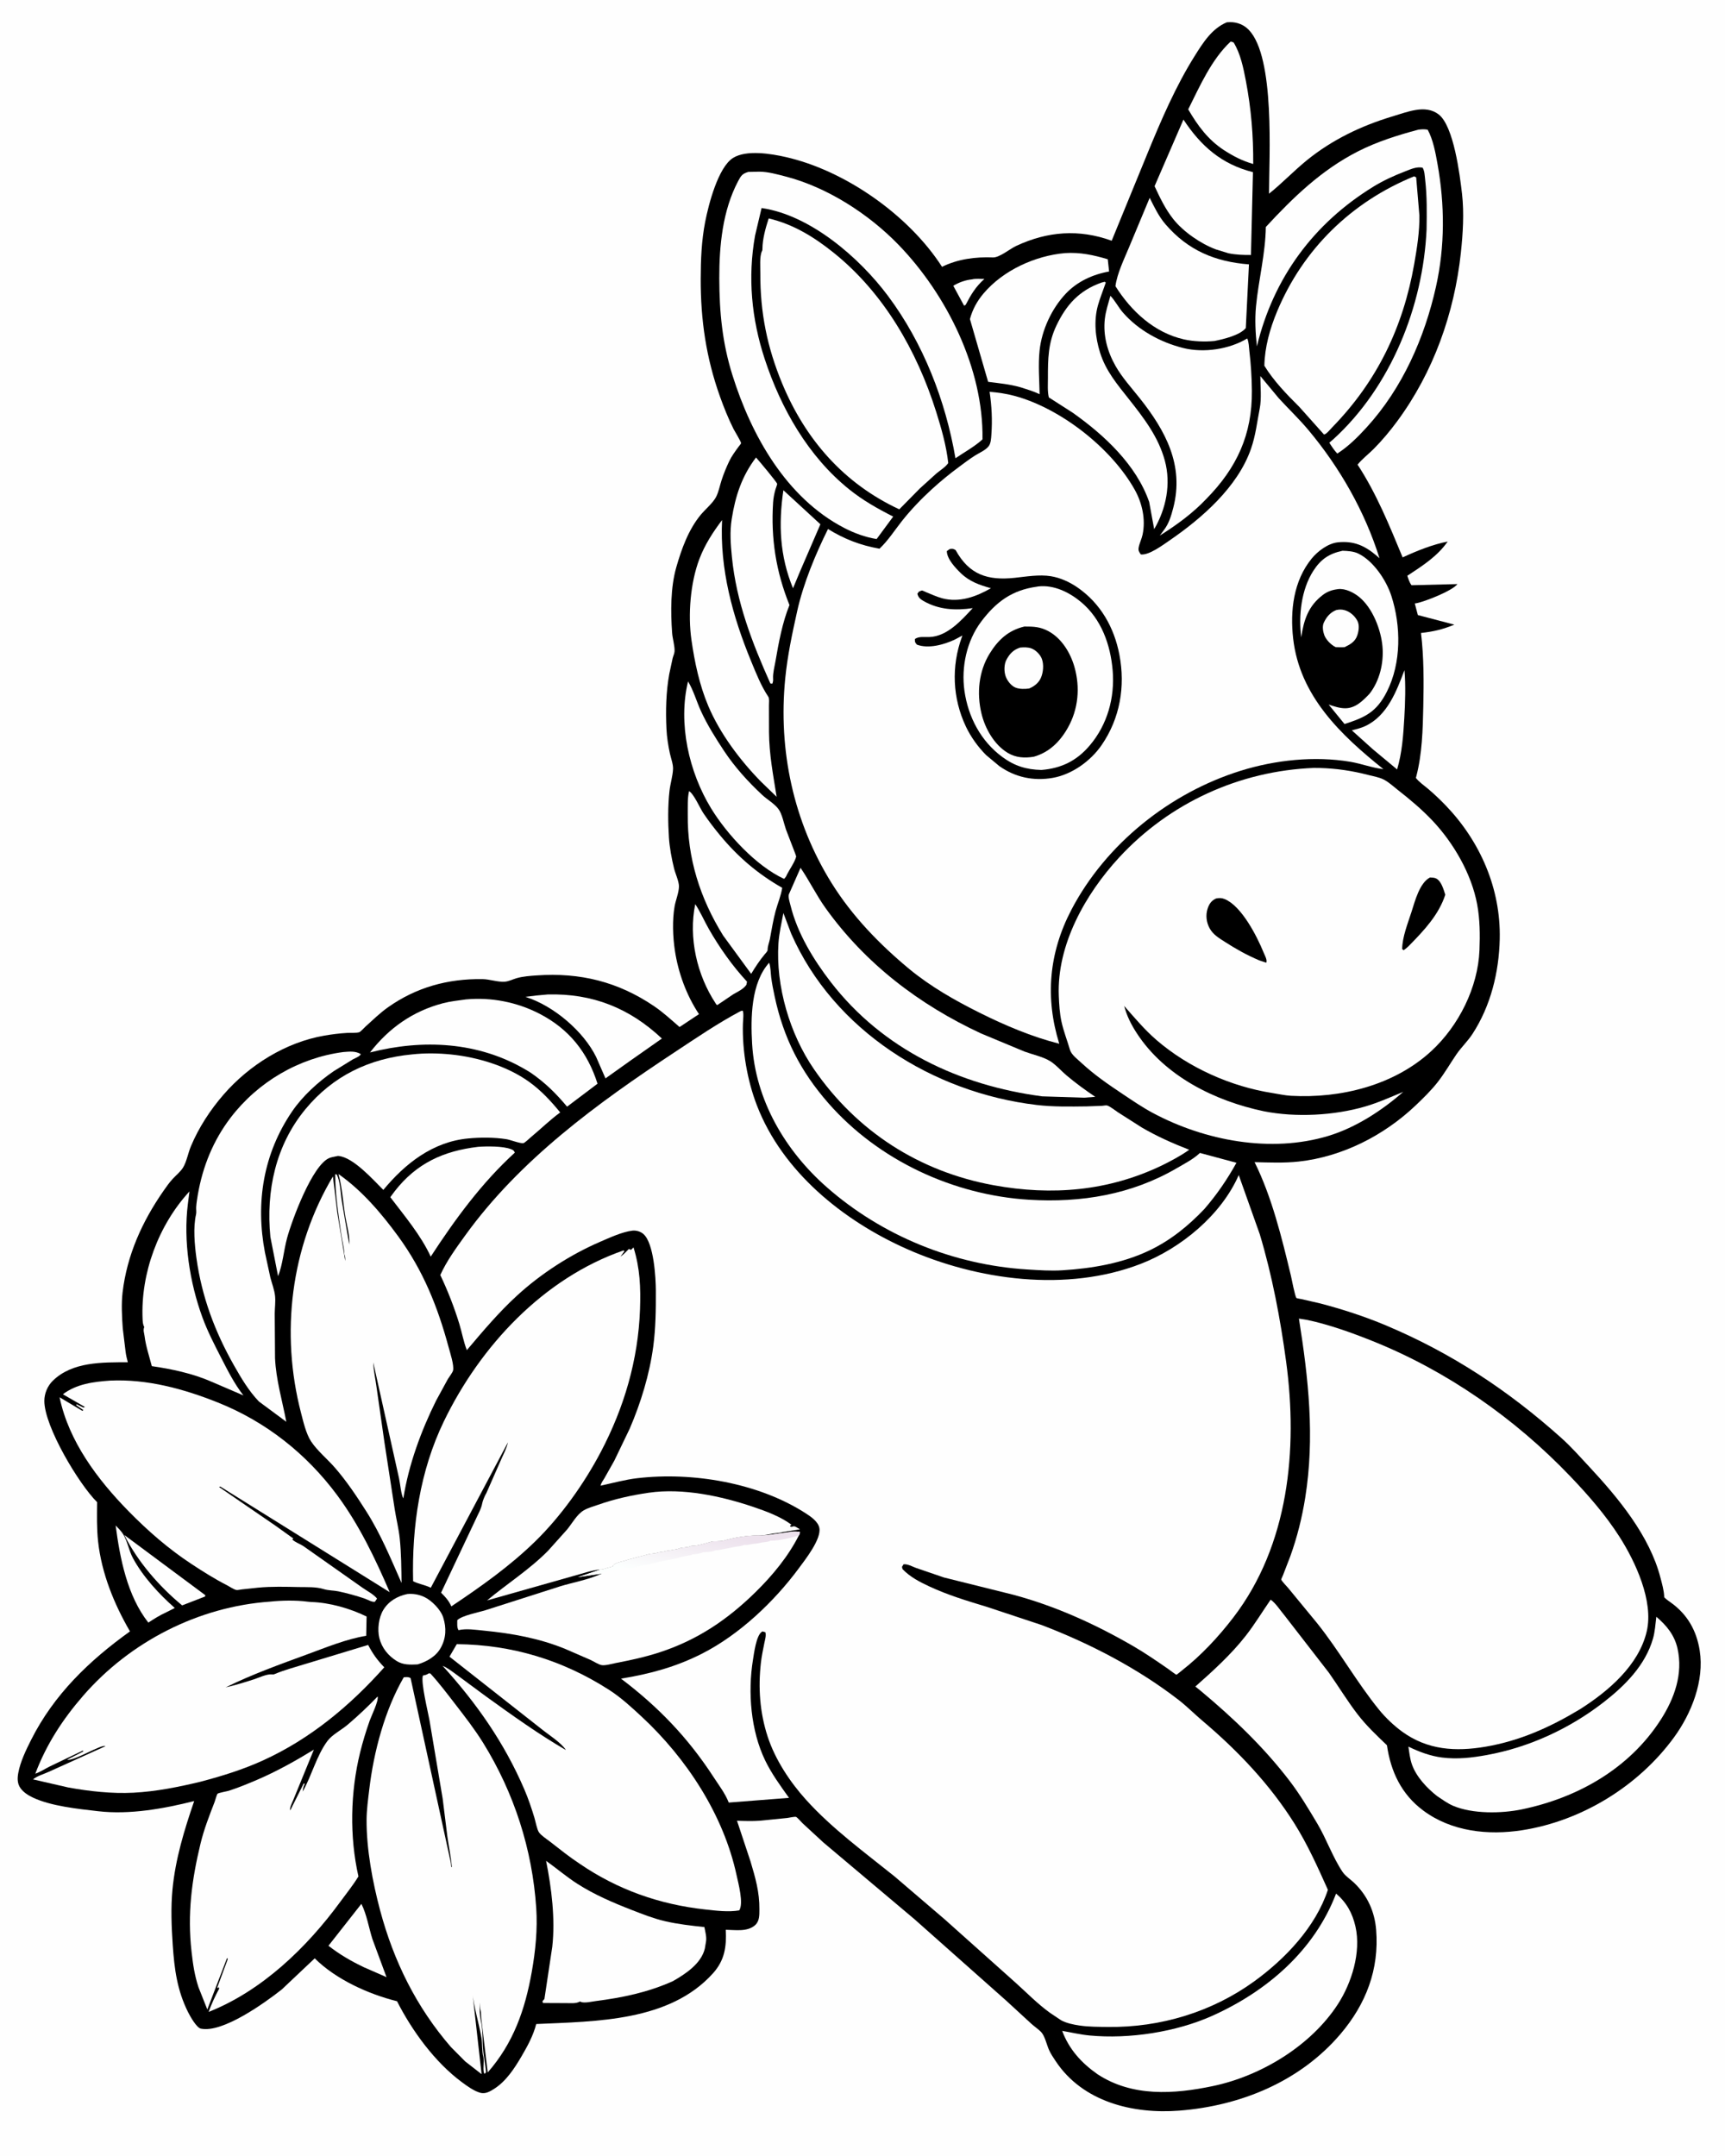 <svg version="1.1" xmlns="http://www.w3.org/2000/svg" style="display: block;" viewBox="0 0 1638 2048" width="1024" height="1280">
<defs>
	<linearGradient id="Gradient1" gradientUnits="userSpaceOnUse" x1="653.435" y1="1450.49" x2="642.565" y2="1500.51">
		<stop class="stop0" offset="0" stop-opacity="1" stop-color="rgb(237,226,237)"/>
		<stop class="stop1" offset="1" stop-opacity="1" stop-color="rgb(252,255,254)"/>
	</linearGradient>
</defs>
<path transform="translate(0,0)" fill="rgb(254,254,254)" d="M -0 -0 L 1638 0 L 1638 2048 L -0 2048 L -0 -0 z"/>
<path transform="translate(0,0)" fill="rgb(0,0,0)" d="M 1165.06 21.18 L 1168.2 21.038 C 1174.85 20.969 1181.22 23.52 1185.86 28.33 C 1211.08 54.449 1205.11 149.198 1205.11 184.002 C 1217.58 174.062 1228.74 162.212 1241.21 152.104 C 1265.1 132.748 1292.48 119.621 1321.79 110.738 C 1329.16 108.505 1336.9 105.718 1344.49 104.457 C 1352.17 103.179 1359.86 103.773 1366.21 108.667 C 1380.59 119.74 1386.37 166.21 1388.43 184.138 C 1390.51 202.247 1389.26 222.242 1387.31 240.295 C 1381.09 297.7 1361.27 353.558 1326.79 400.251 C 1320.11 409.3 1312.45 418.499 1304.5 426.468 C 1299.53 431.45 1293.64 435.907 1289.22 441.362 C 1307.31 469.068 1319.38 499.047 1332.02 529.47 C 1345.53 523.245 1360.19 517.283 1374.81 514.409 C 1364.92 528.596 1350.61 537.604 1336.47 546.921 C 1337.56 550.069 1338.4 553.276 1340.5 555.915 L 1384.04 554.825 C 1379.63 561.065 1352.64 571.696 1345.02 573.016 L 1343.56 573.26 L 1346.48 584.256 L 1381.13 593.358 C 1370.11 597.921 1361.21 599.988 1349.46 601.266 C 1352.24 624.413 1352.14 647.977 1351.63 671.251 C 1351.15 693.211 1350.58 716.184 1344.97 737.56 L 1344.6 738.953 C 1347.72 742.996 1352.38 746.083 1356.28 749.398 C 1362.05 754.31 1367.59 759.544 1372.84 765.01 C 1405.73 799.212 1425.29 844.123 1424.25 891.869 C 1423.56 923.401 1415.7 955.499 1398.36 982.143 C 1393.8 989.147 1387.7 994.807 1383.06 1001.6 C 1377.14 1010.29 1371.91 1019.46 1365.42 1027.77 C 1359.17 1035.78 1351.47 1043.31 1344.1 1050.3 C 1314.1 1078.73 1274.6 1098.84 1233.32 1103.37 C 1219.44 1104.89 1205.31 1104.27 1191.39 1103.93 C 1207.76 1136.83 1217.32 1176.03 1225.88 1211.71 C 1226.54 1214.43 1229.85 1231.88 1231.18 1233 C 1231.55 1233.32 1235.25 1233.89 1235.96 1234.05 L 1253.83 1238.16 C 1274.69 1243.61 1296.1 1250.57 1315.96 1258.93 C 1378.47 1285.24 1432.24 1320.7 1482.68 1365.87 C 1492.32 1374.51 1500.52 1383.88 1509.31 1393.31 C 1536.82 1422.87 1566.65 1458.85 1576.89 1498.67 C 1578.37 1504.4 1580.2 1510.62 1580.45 1516.53 L 1580.47 1517.24 C 1582.35 1519.23 1584.42 1520.59 1586.64 1522.18 C 1602.57 1533.58 1611.16 1548.84 1614.19 1567.94 C 1618.69 1596.41 1606.42 1627.5 1589.79 1650.31 C 1556.01 1696.63 1502.15 1729.71 1445.56 1738.53 C 1413.19 1743.57 1378.43 1739.86 1351.5 1719.77 C 1330.82 1704.35 1320.74 1682.84 1317.11 1657.83 C 1307.12 1648.23 1297.58 1639.29 1289.1 1628.25 C 1279.44 1615.67 1271.16 1601.98 1262.03 1589 L 1219.83 1534.51 C 1215.96 1529.97 1211.51 1522.87 1206.66 1519.54 C 1198.73 1530.98 1191.51 1542.98 1182.93 1553.94 C 1169.01 1571.71 1152 1587.13 1135.15 1602.05 L 1140.5 1606.37 C 1171.35 1632.16 1200 1659.47 1224.54 1691.51 C 1234.26 1704.2 1242.76 1718.44 1250.93 1732.16 C 1259.67 1746.82 1265.48 1763.95 1274.87 1778.01 C 1277.59 1782.1 1282.46 1785.16 1286.01 1788.57 C 1298.59 1800.64 1305.47 1815.86 1306.86 1833.18 C 1309.89 1870.85 1297.13 1903.78 1272.93 1932.2 C 1234.46 1977.38 1177.98 2000.39 1119.81 2004.91 C 1075.94 2008.31 1028.34 1996.68 1002.64 1958.15 C 1000.32 1954.66 997.843 1951.05 996.137 1947.21 C 993.942 1942.27 992.183 1933.76 988.5 1930.07 C 985.733 1927.3 982.321 1925.05 979.4 1922.42 L 955.571 1900.5 L 868.573 1823.25 L 781.78 1750.12 L 762.06 1731.91 C 760.975 1730.86 757.027 1726.26 755.854 1725.89 C 754.572 1725.49 749.057 1726.73 747.5 1726.91 L 721.705 1729.51 C 714.392 1730.04 707.121 1729.79 699.804 1729.54 L 712.645 1768.22 C 717.231 1783.56 721.228 1797.35 721.073 1813.59 C 721.022 1818.95 721.339 1824.85 716.965 1828.74 C 709.642 1835.26 698.212 1833.24 689.113 1833.1 C 689.954 1849.24 688.1 1862.13 676.919 1874.54 C 635.582 1920.4 565.899 1920.04 509.102 1922.64 C 506.346 1933.51 500.806 1943.65 495.175 1953.27 C 488.465 1964.73 480.543 1976.96 469.086 1984.24 C 465.149 1986.74 460.8 1989.31 455.969 1987.96 C 449.91 1986.27 443.41 1981.51 438.42 1977.82 C 412.864 1958.9 391.188 1929.11 376.89 1900.99 C 349.757 1894.25 318.692 1880.18 298.73 1860.24 L 267.314 1889.92 C 250.992 1902.72 211.249 1931.37 190.551 1927.01 C 186.404 1926.13 180.24 1915.01 178.405 1911.33 C 168 1890.45 165.436 1870.46 163.867 1847.6 C 162.685 1830.39 161.962 1812 163.62 1794.82 C 166.43 1765.7 174.814 1738.34 184.232 1710.84 C 155.244 1718.13 122.977 1723.94 93.077 1720.49 C 74.125 1718.3 47.99 1715.69 30.696 1707.35 C 26.357 1705.25 22.225 1702.61 19.332 1698.68 C 16.13 1694.32 16.213 1689.12 17.183 1683.97 C 19.181 1673.36 24.486 1662.37 29.331 1652.75 C 51.071 1609.58 84.439 1577.53 123.251 1549.67 C 108.139 1523.65 96.282 1494.5 92.973 1464.31 C 91.607 1451.86 91.906 1439.41 92.018 1426.9 C 74.842 1410.01 41.894 1355.05 41.911 1330.76 C 41.916 1323.7 44.904 1316.52 49.973 1311.57 C 68.575 1293.39 97.082 1294.09 121.207 1294.03 C 120.393 1290.8 119.516 1287.58 119.125 1284.28 L 116.393 1261.8 C 115.604 1251.06 114.96 1238.44 116.223 1227.72 C 120.397 1192.32 134.752 1160.5 154.894 1131.5 C 157.746 1127.39 160.647 1123.24 164.062 1119.57 C 167.203 1116.21 171.323 1112.93 173.711 1108.99 C 177.061 1103.46 178.499 1095.16 181.062 1089.02 C 188.539 1071.09 199.477 1054.33 212.205 1039.69 C 236.515 1011.72 271.143 990.072 307.907 983.73 C 315.059 982.497 322.111 981.621 329.354 981.184 C 332.718 980.982 337.805 981.402 340.954 980.543 C 342.165 980.213 346.132 975.881 347.231 974.892 C 354.058 968.743 360.697 962.232 368.208 956.912 C 395.093 937.868 425.169 929.597 458 930.07 C 464.979 930.171 472.454 932.972 479.056 932.551 C 482.943 932.303 486.789 930.251 490.5 929.178 C 496.43 927.462 503.484 926.98 509.626 926.553 C 550.729 923.699 586.768 932.502 621.104 955.816 C 629.679 961.638 637.425 968.792 645.233 975.585 L 663.685 963.342 C 651.731 945.271 643.995 924.151 640.778 902.769 C 638.832 889.839 638.273 873.992 640.511 861.085 C 641.547 855.114 644.576 848.021 644.68 842.105 C 644.762 837.398 641.226 829.832 640.04 825.017 C 637.768 815.795 635.749 804.999 635.145 795.551 C 634.229 781.229 634.074 765.573 635.672 751.319 C 636.441 744.455 638.732 737.407 639.053 730.569 C 639.267 726 637.077 720.336 636.096 715.845 C 634.454 708.322 633.172 700.202 632.807 692.5 C 631.986 675.186 632.369 657.285 635.467 640.228 L 638.691 625.188 C 639.226 623.097 640.408 620.725 640.5 618.603 C 640.73 613.299 638.581 606.731 638.188 601.26 C 636.751 581.276 636.606 558.219 642.134 538.859 C 647.095 521.487 653.711 503.037 665.421 488.928 C 669.726 483.741 677.089 477.698 680.038 471.844 C 682.353 467.248 683.455 461.425 685.036 456.5 C 687.043 450.25 689.618 443.964 692.443 438.049 C 694.748 433.225 697.992 428.906 701.104 424.582 C 701.586 423.913 703.638 421.516 703.671 421.042 C 703.768 419.636 697.621 409.704 696.621 407.708 C 691.623 397.733 687.384 387.211 683.634 376.705 C 670.45 339.775 665.246 303.975 665.331 264.908 C 665.371 246.69 666.074 228.723 669.565 210.78 C 672.702 194.649 681.793 158.893 696.103 149.987 C 708.758 142.112 732.204 146.028 746 149.15 C 802.802 162.008 863.211 204.686 894.537 253.452 C 909.641 246.028 926.275 243.896 943.01 244.538 C 948.994 244.767 959.054 236.376 964.961 233.616 C 994.785 219.679 1024.67 217.44 1055.68 228.676 L 1089.96 145 C 1102.78 113.803 1116.56 81.777 1134.51 53.169 C 1142.43 40.538 1150.84 27.109 1165.06 21.18 z"/>
<path transform="translate(0,0)" fill="rgb(254,254,254)" d="M 923.15 265.357 C 926.385 264.48 931.333 265.039 934.776 264.966 C 926.452 272.401 922.087 279.746 917.021 289.5 L 915.5 290.386 L 905.213 271.44 C 911.075 268.084 916.431 266.073 923.15 265.357 z"/>
<path transform="translate(0,0)" fill="rgb(254,254,254)" d="M 1268.94 579.5 C 1271.73 578.884 1273.96 578.813 1276.75 579.545 C 1281.94 580.905 1286.51 584.963 1289.02 589.698 C 1291.21 593.828 1290.34 599.472 1288.88 603.721 C 1286.84 609.65 1282.13 612.18 1276.88 614.749 C 1274.09 615.007 1271.29 614.837 1268.5 614.748 C 1264.21 612.804 1259.23 607.728 1257.59 603.261 C 1256.34 599.844 1255.56 594.849 1257.13 591.5 C 1259.72 585.998 1263.19 581.805 1268.94 579.5 z"/>
<path transform="translate(0,0)" fill="rgb(254,254,254)" d="M 117.894 1458.12 L 194.799 1515.28 L 194.593 1516.5 L 190.812 1517.99 L 172.791 1524.97 C 151.029 1506.99 130.526 1483.44 117.894 1458.12 z"/>
<path transform="translate(0,0)" fill="rgb(254,254,254)" d="M 109.641 1449.05 C 112.124 1451.69 114.981 1454.4 116.864 1457.5 C 120.771 1463.94 122.244 1472.91 125.975 1479.9 C 135.349 1497.45 150.931 1514.38 165.825 1527.44 L 157.726 1531.53 C 151.663 1534.29 146.256 1537.68 140.69 1541.32 C 120.64 1515.87 113.751 1480.41 109.641 1449.05 z"/>
<path transform="translate(0,0)" fill="rgb(254,254,254)" d="M 343.037 1808.49 C 347.992 1818.12 350.194 1831.46 353.505 1841.91 L 366.91 1878.12 L 345.351 1868.67 C 333.175 1862.84 322.46 1856.62 311.77 1848.29 L 343.037 1808.49 z"/>
<path transform="translate(0,0)" fill="rgb(254,254,254)" d="M 1333.75 636.597 C 1335 651.314 1334.46 667.285 1333.6 682.019 C 1332.64 698.552 1331.49 714.921 1326.77 730.905 L 1303.68 711.692 L 1283.79 693.781 C 1288.01 692.654 1292.54 691.572 1296.5 689.716 C 1317.45 679.906 1326.15 656.701 1333.75 636.597 z"/>
<path transform="translate(0,0)" fill="rgb(254,254,254)" d="M 743.853 465.671 L 779.008 498.011 L 759.696 542.733 L 753.001 558.805 C 740.343 528.129 739.136 497.963 743.853 465.671 z"/>
<path transform="translate(0,0)" fill="rgb(254,254,254)" d="M 660.131 858.838 C 665.024 866.167 668.722 874.888 673.136 882.596 C 683.267 900.29 695.469 917.552 709.316 932.5 L 708.715 935.5 C 705.704 939.686 700.823 941.867 696.432 944.352 L 681.126 954.695 C 679.827 954.028 680.426 954.512 679.424 952.992 C 661.695 926.08 653.617 890.642 660.131 858.838 z"/>
<path transform="translate(0,0)" fill="rgb(254,254,254)" d="M 386.685 1514.16 C 392.244 1513.63 397.651 1514.61 402.744 1516.96 C 409.719 1520.18 418.47 1529.06 420.79 1536.5 C 423.904 1546.48 423.535 1556.06 418.416 1565.32 C 413.907 1573.47 405.064 1578.5 396.404 1581.03 C 389.38 1581.35 382.751 1581.65 376.571 1577.82 C 368.5 1572.81 362.5 1565.42 360.154 1556.19 C 358.049 1547.92 359.433 1536.43 364.004 1529.06 C 369.167 1520.74 377.363 1516.18 386.685 1514.16 z"/>
<path transform="translate(0,0)" fill="rgb(254,254,254)" d="M 509.461 945.618 L 520 944.656 C 562.464 943.498 597.716 957.579 628.463 986.515 L 598.982 1007.2 L 574.89 1024.37 L 566 1004 C 553.921 979.526 525.971 955.868 500.097 947.35 L 498.844 946.945 L 509.461 945.618 z"/>
<path transform="translate(0,0)" fill="rgb(254,254,254)" d="M 1168.65 39.5 C 1169.71 39.58 1170.51 39.964 1171.5 40.352 C 1178.07 51.077 1180.79 64.632 1183.13 76.862 C 1188.18 103.305 1190.27 128.913 1190.1 155.784 C 1179.51 152.712 1171.48 148.502 1162.27 142.611 C 1147.05 132.589 1137.39 119.364 1128.37 103.89 C 1139.34 81.915 1150.45 56.451 1168.65 39.5 z"/>
<path transform="translate(0,0)" fill="rgb(254,254,254)" d="M 1274.93 523.177 C 1279.8 523.344 1285.34 523.636 1289.78 525.77 C 1304.24 532.729 1316.53 551.253 1321.31 566.047 C 1330.58 594.692 1330.84 629.767 1317.08 656.972 C 1307.3 676.321 1296.61 681.404 1276.83 687.759 L 1261.76 669.28 C 1266.78 670.946 1272.14 672.795 1277.5 672.783 C 1287.33 672.76 1294.24 665.616 1300.52 659.065 C 1310.18 646.817 1314.17 629.809 1312.89 614.432 C 1311.55 598.288 1303.61 577.753 1290.92 567.222 C 1285.7 562.892 1277.55 558.747 1270.63 559.617 L 1269.5 559.786 C 1264.54 560.497 1260.32 562.043 1256.29 565.096 C 1242.38 575.625 1238.16 588.87 1235.69 605.426 C 1233.06 584.77 1235.71 560.12 1247.17 542.264 C 1254.28 531.198 1262.15 525.924 1274.93 523.177 z"/>
<path transform="translate(0,0)" fill="rgb(254,254,254)" d="M 453.836 1089.39 C 462.013 1088.78 477.473 1088.61 485.049 1091.57 C 487.283 1092.44 487.851 1092.78 488.784 1094.9 C 457.429 1123.47 431.946 1158.31 408.899 1193.68 C 399.661 1173.49 383.862 1154.8 370.504 1137.21 L 374.677 1131.58 C 395.462 1104.91 421.01 1093.34 453.836 1089.39 z"/>
<path transform="translate(0,0)" fill="rgb(254,254,254)" d="M 653.306 647.268 C 658.582 656.075 661.29 666.105 665.534 675.398 C 671.54 688.548 679.55 701.295 687.525 713.344 C 697.583 728.54 710.387 742.71 723.714 755.085 C 728.483 759.513 735.337 763.384 739.162 768.5 C 742.655 773.174 744.327 782.249 746.304 787.93 L 755.115 810.844 C 755.208 811.116 756.07 813.435 756 813.732 C 754.84 818.654 749.62 826.001 747.262 830.717 C 746.547 832.55 745.914 833.482 744.5 834.849 C 718.078 822.657 690.303 792.575 675.228 767.919 C 654.118 733.394 643.636 687.161 653.306 647.268 z"/>
<path transform="translate(0,0)" fill="rgb(254,254,254)" d="M 717.866 434.57 C 720.662 437.685 737.601 457.845 737.955 459.629 C 738.062 460.168 736.562 464.08 736.335 464.874 C 735.159 468.985 734.359 473.055 734.088 477.33 C 731.912 511.585 736.782 542.851 749.633 574.744 C 742.913 591.309 739.391 610.39 736.362 627.999 C 735.489 633.072 733.775 639.378 734.068 644.441 C 734.192 646.567 734.088 647.373 733.401 649.381 L 731.5 649.242 C 714.077 610.285 699.176 571.85 694.949 528.951 C 693.758 516.867 692.849 505.273 694.772 493.115 C 698.237 471.199 704.326 452.425 717.866 434.57 z"/>
<path transform="translate(0,0)" fill="rgb(254,254,254)" d="M 654.268 751.5 C 659 754.348 664.491 767.503 667.951 772.609 C 672.878 779.882 678.271 786.925 683.875 793.687 C 700.738 814.036 719.818 830.35 742.754 843.349 C 741.569 850.889 738.498 857.945 736.5 865.279 C 734.099 874.091 732.759 883.051 731.031 892 C 730.34 895.573 728.866 898.614 728.88 902.318 C 728.885 903.698 726.9 905.52 726.01 906.643 C 721.152 912.528 717.192 918.565 713.258 925.072 L 686.624 888.655 C 664.76 853.391 652.529 815.176 653.026 773.51 C 653.112 766.334 652.624 758.479 654.268 751.5 z"/>
<path transform="translate(0,0)" fill="rgb(254,254,254)" d="M 1123.83 113.584 C 1140.47 138.819 1160.05 156.023 1189.85 163.541 L 1187.95 242.204 C 1180.52 242.25 1173.79 242.047 1166.46 240.547 L 1154.63 236.899 C 1140.34 231.6 1123.7 220.153 1114.16 208.107 C 1106.59 198.546 1101.53 187.819 1096.41 176.852 L 1123.83 113.584 z"/>
<path transform="translate(0,0)" fill="rgb(254,254,254)" d="M 179.752 1131.75 L 178.25 1143.58 C 173.821 1178.69 179.93 1218.34 192.103 1251.5 C 196.99 1264.82 203.434 1277.25 209.887 1289.84 C 216.274 1302.29 222.383 1314.42 230.994 1325.53 L 200.126 1312.26 C 182.9 1304.71 162.509 1300.36 143.983 1297.71 C 141.657 1288.59 138.267 1278.66 137.141 1269.36 C 136.712 1265.82 135.533 1263.96 136.808 1260.5 C 135.489 1258.22 135.347 1255.58 135.231 1253 C 133.292 1209.6 150.309 1163.67 179.752 1131.75 z"/>
<path transform="translate(0,0)" fill="rgb(254,254,254)" d="M 1011.53 240.406 C 1025.65 239.492 1038.54 242.276 1051.95 246.277 L 1053.21 257.905 C 1037.68 260.664 1022.94 267.426 1012.03 279 C 998.655 293.2 989.221 313.571 987.183 333 C 985.772 346.451 986.943 360.904 987.221 374.452 C 981.414 371.699 975.331 369.863 969.22 367.926 C 959.196 365.018 948.648 364.019 938.317 362.709 L 921.038 303.091 C 923.52 293.844 927.889 285.935 934.07 278.645 C 952.694 256.683 983.187 242.813 1011.53 240.406 z"/>
<path transform="translate(0,0)" fill="rgb(254,254,254)" d="M 442.28 949.352 C 466.372 947.09 490.947 951.918 512.479 963.096 C 540.348 977.563 557.905 999.643 567.33 1029.42 L 538.411 1051.23 C 527.729 1038.48 517.506 1028.37 503.696 1018.87 L 499.633 1016.41 C 454.176 989.453 401.485 986.925 351.226 999.739 C 369.129 976.556 392.025 960.452 420.515 952.99 C 427.591 951.136 435.044 950.379 442.28 949.352 z"/>
<path transform="translate(0,0)" fill="rgb(254,254,254)" d="M 1045.77 268.5 L 1049 267.665 C 1049.35 267.943 1049.9 268.079 1050.03 268.5 C 1050.06 268.584 1049.14 271.066 1049.04 271.348 C 1046.89 277.554 1044.4 283.711 1042.63 290.036 C 1038.55 304.648 1040.13 320.618 1044.62 334.914 C 1050.1 352.378 1060.79 364.911 1071.92 379 C 1086.18 397.059 1100 414.878 1106.15 437.518 C 1112.16 459.658 1107.44 483.179 1096.03 502.658 L 1091.3 476.847 C 1079.08 441.567 1048.66 413.287 1018.69 392.069 L 995.984 377.514 C 994.575 371.708 995.124 365.087 995.113 359.091 C 995.08 341.052 995.271 325.83 1003.21 309.195 C 1012.65 289.4 1024.89 275.962 1045.77 268.5 z"/>
<path transform="translate(0,0)" fill="rgb(254,254,254)" d="M 685.627 493.998 C 683.336 540.547 695.609 585.36 713.198 628.068 C 717.837 639.332 722.731 651.716 729.538 661.852 C 730.703 663.588 730.146 667.823 730.144 670.013 L 730.193 695.426 C 730.347 716.583 734.153 736.147 737.452 756.903 L 722.605 742.528 C 702.73 722.253 683.581 696.794 672.5 670.549 C 664.088 650.623 659.525 628.922 656.498 607.599 C 653.131 583.87 655.507 553.615 664.021 531.127 C 669.235 517.355 676.831 505.679 685.627 493.998 z"/>
<path transform="translate(0,0)" fill="rgb(254,254,254)" d="M 1091.77 187.909 C 1096.14 196.675 1100.38 205.613 1106.82 213.088 C 1128.25 237.967 1154.06 248.661 1186.06 251.135 L 1183.05 311.616 C 1177.42 318.555 1161.67 322.223 1153.23 323.921 C 1144.07 324.814 1133.31 324.409 1124.35 322.392 C 1096.13 316.039 1074.2 295.618 1059.25 271.862 C 1060.79 259.837 1067.45 246.268 1072.1 235.066 L 1091.77 187.909 z"/>
<path transform="translate(0,0)" fill="rgb(254,254,254)" d="M 570.124 1490.9 C 561.503 1491.52 551.954 1495.12 543.546 1497.28 L 462.375 1520.28 C 481.524 1504.32 502.683 1490.98 520.338 1473.09 L 538.5 1452.82 C 543.186 1447.09 547.715 1438.58 554.154 1434.75 C 558.247 1432.32 563.581 1430.92 568.104 1429.32 C 583.497 1423.89 599.912 1420.27 616.082 1417.94 C 648.387 1413.28 684.889 1421.14 715.414 1431.47 C 727.548 1435.58 741.155 1440.61 751.5 1448.33 L 750.114 1449.41 C 750.97 1451.46 752.814 1449.48 754.5 1449.93 C 755.992 1450.33 758.138 1451.96 759.555 1452.74 L 743.5 1455.27 C 739.354 1456.44 735.144 1456.3 731 1457.33 C 727.529 1458.18 724.411 1458.36 720.853 1458.51 C 709.391 1458.51 697.593 1460.46 687 1463.51 C 683.652 1464.48 678.86 1463.65 675.5 1464.51 C 670.324 1465.84 662.702 1468.51 657.375 1468.48 C 655.57 1468.47 655.043 1469.19 653.5 1469.51 C 650.851 1470.05 646.978 1469.92 644.562 1471.04 C 642.721 1471.9 639.654 1471.93 637.5 1472.51 C 635.404 1473.07 633.752 1472.83 631.5 1473.6 C 629.083 1474.43 626.415 1474.15 623.875 1475.09 C 621.149 1476.09 618.399 1475.51 615.5 1476.51 L 596.5 1481.51 L 595.005 1482.01 L 593.568 1482.51 C 592.211 1482.97 590.867 1483.14 589.5 1483.51 L 588.005 1484.01 L 586.567 1484.44 C 585.019 1484.93 583.865 1485.62 582.51 1486.5 L 581.995 1487.99 C 580.123 1488.65 578.391 1488.98 576.5 1489.49 L 574.995 1489.99 C 573.277 1490.56 571.944 1491.03 570.124 1490.9 z"/>
<path transform="translate(0,0)" fill="rgb(254,254,254)" d="M 518.474 1767.62 C 528.369 1774.69 537.79 1782.76 547.99 1789.32 C 564.055 1799.66 582.131 1807.41 599.879 1814.31 C 610.278 1818.36 620.446 1822.38 631.365 1824.94 C 643.715 1827.82 656.233 1829.19 668.82 1830.54 C 669.639 1834.9 671.154 1840.08 670.339 1844.49 L 669.236 1851 C 665.78 1865.31 650.943 1875.03 638.991 1881.87 C 615.271 1892.55 591.259 1897.54 565.623 1900.83 C 561.874 1901.31 555.029 1902.98 551.598 1901.66 L 550.786 1901.21 C 546.777 1903.39 542.398 1902.76 537.947 1902.78 L 515.5 1902.68 L 515.02 1901 L 516.892 1898.82 L 524.355 1849.21 C 527.293 1822.86 523.658 1793.47 518.474 1767.62 z"/>
<path transform="translate(0,0)" fill="rgb(254,254,254)" d="M 1346.88 123.187 C 1350.1 122.77 1352.61 122.618 1355.81 123.205 C 1360.97 132.629 1363.3 145.411 1365.19 156.031 C 1372.05 194.484 1372.27 233.896 1363.72 272.208 C 1352.88 320.833 1331.75 368.862 1297.84 405.945 C 1289.49 415.082 1280.42 424.18 1269.94 430.857 C 1266.95 427.625 1264.72 424.237 1262.38 420.527 L 1266.37 417.095 C 1320.97 367.247 1351.48 290.738 1354.76 217.889 C 1354.98 202.143 1355.25 186.47 1353.42 170.795 C 1352.99 167.212 1352.92 162.219 1350.92 159.231 C 1344.94 158.216 1339.96 160.646 1334.5 162.749 C 1324.05 166.772 1313.97 171.335 1304.41 177.195 C 1247.55 212.057 1209.22 264.004 1193.6 329.037 C 1192.25 316.371 1191.53 303.718 1192.75 291 C 1195.14 266.06 1201.76 240.733 1202.07 215.626 C 1228.14 187.391 1255.01 161.407 1289.62 143.79 C 1307.78 134.548 1327.26 128.445 1346.88 123.187 z"/>
<path transform="translate(0,0)" fill="rgb(254,254,254)" d="M 760.159 824.367 C 768.615 836.706 775.089 850.26 783.863 862.523 C 821.662 915.358 872.977 954.463 931.575 981.684 L 972.934 998.913 C 980.298 1001.64 990.326 1003.79 996.96 1007.83 C 1002.67 1011.31 1007.7 1017.24 1012.84 1021.58 C 1021.51 1028.91 1030.67 1035.53 1040.07 1041.89 L 1029.39 1042.7 L 989.71 1041.44 C 911.064 1031.11 838.241 996.783 788.959 933 C 772.435 911.614 757.173 886.661 750.64 860.126 C 749.974 857.42 748.278 852.342 749.029 849.635 L 760.159 824.367 z"/>
<path transform="translate(0,0)" fill="rgb(254,254,254)" d="M 1054.48 281.012 C 1058.95 285.644 1062 291.889 1066.28 296.808 C 1081 313.74 1102.03 325.182 1123.61 330.581 C 1143.11 335.458 1167.34 331.817 1184.41 321.522 C 1186 324.889 1186.01 329.789 1186.45 333.5 C 1187.92 345.97 1188.73 358.75 1188.83 371.308 C 1189.17 412.752 1174.53 444.434 1145.64 473.817 C 1132.68 487.533 1117.35 498.727 1101.41 508.733 L 1104.91 503.995 C 1110.01 497.481 1112.07 490.382 1114.15 482.439 C 1124.69 441.975 1106.75 409.023 1082.31 378.251 C 1074.54 368.465 1065.62 358.678 1059.43 347.81 C 1051.63 334.127 1047.4 318.762 1049.16 303 C 1049.98 295.647 1052.48 288.138 1054.48 281.012 z"/>
<path transform="translate(0,0)" fill="rgb(254,254,254)" d="M 1572.98 1535.78 C 1582.69 1544.02 1590.18 1553.11 1593.06 1565.76 C 1598.56 1589.95 1590.18 1613.3 1577.16 1633.59 C 1547.37 1679.96 1498.38 1707.69 1445.3 1718.72 C 1425.85 1722.76 1398.33 1723.17 1379.93 1715.32 C 1374.63 1713.06 1369.62 1709.35 1364.83 1706.18 C 1355.18 1698.62 1345.1 1687.95 1340.91 1676.23 C 1338.97 1670.8 1338.34 1664.81 1337.5 1659.13 C 1347.64 1664.06 1358.26 1668.08 1369.5 1669.49 C 1383.99 1671.31 1397.72 1669.72 1412 1667.12 C 1452.28 1659.79 1490.86 1641.92 1523.16 1616.77 C 1543.39 1601.03 1562.54 1581.78 1569.81 1556.5 C 1571.7 1549.94 1572.13 1542.56 1572.98 1535.78 z"/>
<path transform="translate(0,0)" fill="rgb(254,254,254)" d="M 1268.81 1798.73 C 1278.77 1807.21 1284.35 1817.35 1287.23 1830.1 C 1292.74 1854.51 1283.56 1883.82 1270.28 1904.16 C 1244.59 1943.5 1197.37 1972.03 1151.72 1981.59 C 1114.73 1989.34 1075.21 1991.98 1042.23 1970.33 C 1026.95 1959.65 1015.21 1946.68 1008.65 1929.15 C 1017.29 1930.61 1025.95 1932.69 1034.68 1933.52 C 1072.31 1937.09 1116.93 1930.26 1151.43 1914.74 C 1203.21 1891.44 1248.18 1852.82 1268.81 1798.73 z"/>
<path transform="translate(0,0)" fill="rgb(254,254,254)" d="M 325.897 999.343 C 331.674 998.915 337.329 998.16 342.5 1001.32 C 341.623 1003.55 336.981 1005.17 334.832 1006.37 L 316.823 1017.48 C 302.163 1027.5 287.271 1041.04 277.243 1055.76 C 249.848 1095.98 242.386 1142.39 251.448 1189.75 L 256.614 1213.65 C 258.091 1219.24 260.426 1225.26 261.041 1230.97 C 261.628 1236.4 260.773 1242.35 260.732 1247.86 L 261.024 1290.05 C 261.902 1310.37 267.932 1330.65 271.742 1350.58 L 245.679 1331.28 C 236.036 1321.17 228.95 1309.21 222.102 1297.12 C 203.851 1264.9 191.554 1232.07 186.403 1195.26 C 184.617 1182.5 183.137 1165.71 186.023 1153.5 C 186.489 1151.53 185.989 1148.6 186.135 1146.5 C 186.402 1142.66 187.017 1138.75 187.673 1134.95 C 192.325 1108.03 202.329 1083.25 218.97 1061.51 C 244.802 1027.77 283.607 1004.87 325.897 999.343 z"/>
<path transform="translate(0,0)" fill="rgb(254,254,254)" d="M 720.853 1458.51 C 728.51 1458.81 735.546 1457.06 743.082 1456.23 L 751.432 1455.04 C 754.207 1454.62 756.722 1454.82 759.5 1455.12 C 759.506 1456.79 759.486 1457 758.607 1458.41 C 748.406 1478.52 733.671 1496.37 717.668 1512.11 C 690.796 1538.55 662.24 1557.82 626.295 1569.56 C 612.57 1574.04 598.862 1576.99 584.704 1579.72 C 581.174 1580.4 574.654 1582.33 571.239 1581.71 C 568.262 1581.17 563.582 1578.13 560.714 1576.79 L 536.813 1566.4 C 512.011 1556.2 486.069 1551.57 459.532 1548.97 C 452.027 1548.23 442.677 1546.76 435.299 1548.5 C 433.647 1545.95 434.153 1541.96 434.125 1539 C 438.719 1534.51 454.353 1531.61 460.987 1529.53 L 532 1506.81 C 543.769 1503.22 556.896 1500.92 568.168 1496.13 L 571.598 1494.7 L 548.66 1498.17 L 570.124 1490.9 C 571.944 1491.03 573.277 1490.56 574.995 1489.99 L 576.5 1489.49 C 578.391 1488.98 580.123 1488.65 581.995 1487.99 L 582.51 1486.5 C 583.865 1485.62 585.019 1484.93 586.567 1484.44 L 588.005 1484.01 L 589.5 1483.51 C 590.867 1483.14 592.211 1482.97 593.568 1482.51 L 595.005 1482.01 L 596.5 1481.51 L 615.5 1476.51 C 618.399 1475.51 621.149 1476.09 623.875 1475.09 C 626.415 1474.15 629.083 1474.43 631.5 1473.6 C 633.752 1472.83 635.404 1473.07 637.5 1472.51 C 639.654 1471.93 642.721 1471.9 644.562 1471.04 C 646.978 1469.92 650.851 1470.05 653.5 1469.51 C 655.043 1469.19 655.57 1468.47 657.375 1468.48 C 662.702 1468.51 670.324 1465.84 675.5 1464.51 C 678.86 1463.65 683.652 1464.48 687 1463.51 C 697.593 1460.46 709.391 1458.51 720.853 1458.51 z"/>
<path transform="translate(0,0)" fill="url(#Gradient1)" d="M 720.853 1458.51 C 728.51 1458.81 735.546 1457.06 743.082 1456.23 L 751.432 1455.04 C 754.207 1454.62 756.722 1454.82 759.5 1455.12 C 759.506 1456.79 759.486 1457 758.607 1458.41 C 751.379 1460.88 740.243 1463.38 732.682 1463.46 C 731.04 1463.48 731.943 1463.34 730.612 1463.95 C 728.518 1464.92 724.989 1464.77 722.5 1465.44 C 718.734 1466.45 714.423 1466.4 710.5 1467.43 C 708.738 1467.89 707.352 1467.11 705.519 1467.96 C 703.723 1468.8 699.665 1469 697.5 1469.45 L 682.5 1472.43 C 680.928 1472.75 680.123 1472.23 678.558 1472.97 C 676.353 1474.01 670.049 1474.56 667.49 1474.5 C 665.972 1475.48 660.693 1476.38 658.869 1476.42 C 657.112 1476.45 657.926 1476.34 656.589 1476.98 C 654.522 1477.97 651.92 1477.58 649.5 1478.47 L 646.995 1478.99 C 645.114 1479.49 643.431 1480.11 641.5 1480.47 L 627.497 1483.19 C 625.502 1483.54 626.523 1483.31 624.751 1483.98 C 622.677 1484.77 620.716 1484.65 618.5 1485.46 L 615.995 1485.97 C 611.329 1486.84 606.555 1487.72 601.995 1488.99 L 599.5 1489.49 L 598.138 1489.77 C 596.806 1490.04 597.348 1489.99 596.25 1489.99 L 595 1489 C 592.084 1489.22 590.246 1489.76 587.5 1490.51 C 586.716 1490.73 585.265 1490.55 584.5 1490.51 C 581.756 1492.34 577.116 1491.46 574.892 1492.95 C 573.864 1493.63 572.798 1493.98 571.725 1494.55 L 571.598 1494.7 L 548.66 1498.17 L 570.124 1490.9 C 571.944 1491.03 573.277 1490.56 574.995 1489.99 L 576.5 1489.49 C 578.391 1488.98 580.123 1488.65 581.995 1487.99 L 582.51 1486.5 C 583.865 1485.62 585.019 1484.93 586.567 1484.44 L 588.005 1484.01 L 589.5 1483.51 C 590.867 1483.14 592.211 1482.97 593.568 1482.51 L 595.005 1482.01 L 596.5 1481.51 L 615.5 1476.51 C 618.399 1475.51 621.149 1476.09 623.875 1475.09 C 626.415 1474.15 629.083 1474.43 631.5 1473.6 C 633.752 1472.83 635.404 1473.07 637.5 1472.51 C 639.654 1471.93 642.721 1471.9 644.562 1471.04 C 646.978 1469.92 650.851 1470.05 653.5 1469.51 C 655.043 1469.19 655.57 1468.47 657.375 1468.48 C 662.702 1468.51 670.324 1465.84 675.5 1464.51 C 678.86 1463.65 683.652 1464.48 687 1463.51 C 697.593 1460.46 709.391 1458.51 720.853 1458.51 z"/>
<path transform="translate(0,0)" fill="rgb(254,254,254)" d="M 1342.92 167.5 L 1344.88 168.5 L 1347.93 204.605 C 1348.2 219.761 1345.62 235.905 1343.01 250.805 C 1332.48 310.832 1307.83 362.1 1265.2 405.855 C 1263.48 407.623 1259.4 412.721 1257.33 412.749 L 1233.89 386.514 C 1221.99 374.717 1209.45 361.764 1200.69 347.405 C 1201.01 329.855 1205.99 312.182 1212.71 296 C 1237.4 236.623 1283.53 191.718 1342.92 167.5 z"/>
<path transform="translate(0,0)" fill="rgb(254,254,254)" d="M 391.194 1001.58 C 403.307 1000.23 416.152 1000.41 428.277 1001.66 C 453.519 1004.27 481.429 1012.64 502.273 1027.6 C 513.694 1035.79 523.046 1045.89 531.888 1056.72 C 522.201 1063.74 513.462 1072.42 504.218 1080.05 C 502.84 1081.18 498.359 1085.59 496.927 1085.87 C 494.018 1086.43 484.373 1082.69 480.904 1082.14 C 469.18 1080.3 456.323 1080.31 444.5 1081.42 C 410.78 1084.6 384.671 1105.24 363.883 1130.3 C 354.214 1120.7 335.507 1099.46 321.441 1098.09 L 320.736 1098.04 L 317.515 1098.71 C 315.827 1099.06 314.099 1099.38 312.5 1100.06 C 296.42 1106.81 277.218 1158.65 272.516 1175.85 C 269.234 1187.86 268.46 1200.7 263.921 1212.29 L 256.607 1174.97 C 252.354 1131.21 261.531 1087.94 289.982 1053.53 C 316.09 1021.95 350.575 1005.42 391.194 1001.58 z"/>
<path transform="translate(0,0)" fill="rgb(254,254,254)" d="M 710.534 163.299 L 721.27 163.074 C 729.365 163.157 737.798 165.552 745.607 167.558 C 785.381 177.77 824.887 203.232 853.249 232.56 C 899.132 280.004 934.08 350.5 932.961 417.391 C 925.593 424.149 915.604 429.612 907.292 435.304 C 897.896 380.427 876.731 326.049 843.304 281.211 C 816.104 244.727 769.413 204.285 723.148 197.608 L 716.959 223.764 C 709.862 263.485 713.593 302.905 726.144 341.093 C 741.558 387.991 767.394 433.452 806.235 464.755 C 819.267 475.258 833.26 483.157 848.152 490.705 L 832.415 512.037 C 821.554 510.272 811.182 506.472 801.434 501.397 C 746.562 472.834 713.431 413.603 695.537 356.583 C 685.826 325.64 683.073 296.804 682.982 264.466 C 682.894 233.507 686.093 199.983 700.836 172.128 C 703.617 166.872 704.771 165.037 710.534 163.299 z"/>
<path transform="translate(0,0)" fill="rgb(254,254,254)" d="M 358.475 1611.5 C 359.67 1615.51 352.535 1629.92 350.938 1634.45 C 347.447 1644.37 344.349 1654.44 341.84 1664.65 C 332.56 1702.4 331.671 1744.54 340.244 1782.41 C 335.171 1790.76 328.723 1798.73 322.946 1806.61 C 291.13 1850.04 248.668 1891.05 197.969 1911.14 C 200.773 1903.32 204.067 1896.3 207.984 1889 L 207.5 1887.51 L 206.709 1888.5 L 206.124 1888 L 216.129 1861 L 215.5 1859.83 L 196.711 1908.82 L 188.346 1887.76 C 184.526 1876.14 183.109 1866.02 181.745 1854 C 177.676 1818.13 181.817 1786.25 190.211 1751.42 C 193.528 1737.66 198.539 1724.87 203.633 1711.71 C 204.112 1710.48 205.694 1704.54 206.435 1703.88 C 207.444 1702.98 215.406 1701.6 217.174 1701.04 C 226.298 1698.11 235.137 1694.44 243.938 1690.68 C 262.61 1682.68 280.588 1672.61 297.91 1662.01 L 278.348 1709.79 C 277.349 1712.34 274.513 1717.43 275.5 1719.69 L 288.284 1694.09 L 289.257 1694.5 C 287.955 1697.03 287.604 1698.99 287.324 1701.81 C 295.875 1686.73 300.456 1667.66 310.822 1653.75 C 315.363 1647.66 324.136 1643.3 330.035 1638.28 C 339.899 1629.89 349.493 1620.83 358.475 1611.5 z"/>
<path transform="translate(0,0)" fill="rgb(254,254,254)" d="M 729.91 207.492 C 753.218 212.951 772.93 225.104 791.447 239.945 C 839.199 278.217 870.759 333.371 888.965 391.174 C 893.896 406.832 898.656 423.501 900.447 439.848 C 898.047 443.522 892.659 446.855 889.24 449.704 L 873.424 464.029 L 853.937 483.819 C 801.316 459.353 764.823 417.533 742.744 364.363 C 728.425 329.88 721.778 296.82 721.96 259.424 C 721.987 253.97 721.17 243.791 723.36 238.882 C 723.926 237.613 723.954 237.987 723.962 236.5 C 724.013 226.976 726.935 216.53 729.91 207.492 z"/>
<path transform="translate(0,0)" fill="rgb(254,254,254)" d="M 743.858 867.282 L 751.247 886.822 C 791.737 979.026 886.041 1037.89 984.239 1049.59 C 1000.14 1051.49 1016.09 1051.16 1032.08 1050.96 L 1046.67 1050.42 C 1047.71 1050.35 1050.42 1049.8 1051.3 1050.09 C 1054.46 1051.12 1058.71 1054.68 1061.62 1056.58 L 1084.28 1071.02 C 1098.69 1079.46 1113.77 1086.14 1129.31 1092.17 C 1121.17 1097.99 1112.41 1102.55 1103.49 1107 C 1052.59 1131.48 998.956 1135.96 943.727 1125.89 C 873.015 1113.01 813.63 1074.75 772.942 1015.69 C 749.905 982.253 736.497 936.676 739.171 896.047 C 739.804 886.433 742.1 876.753 743.858 867.282 z"/>
<path transform="translate(0,0)" fill="rgb(254,254,254)" d="M 730.345 914.5 C 731.839 918.985 731.711 923.799 732.298 928.469 C 733.055 934.497 734.28 940.48 735.543 946.42 C 743.927 985.84 760.02 1017.58 786.616 1047.93 C 834.272 1102.29 905.386 1135.27 977.292 1139.65 C 1026.72 1142.66 1074.49 1134.79 1117.62 1109.61 C 1124.67 1105.5 1132.82 1101.29 1138.85 1095.78 L 1139.48 1095.18 L 1174.18 1104.54 C 1165.25 1120.56 1155.73 1134.51 1143.77 1148.38 C 1128.55 1164.46 1111.55 1178.23 1091.44 1187.83 C 1065.85 1200.04 1037.12 1204.87 1009.02 1206.65 C 997.745 1207.36 986.727 1206.58 975.487 1205.88 C 905.498 1201.53 837.617 1173.96 784.998 1127.67 C 745.502 1092.92 717.264 1044.94 714.159 991.509 C 712.74 967.09 712.987 933.808 730.345 914.5 z"/>
<path transform="translate(0,0)" fill="rgb(254,254,254)" d="M 318.122 1115.5 L 319.573 1115.62 C 323.086 1122.12 323.239 1133.33 324.408 1140.65 L 331.5 1182.21 C 332.283 1174.17 329.216 1164.05 327.866 1156 C 325.601 1142.48 324.973 1128.45 321.246 1115.21 C 343.586 1130.81 362.126 1152.64 378.09 1174.51 C 401.725 1206.89 415.509 1241.24 425.884 1279.7 C 427.226 1284.67 431.218 1296.8 430.135 1301.75 C 429.68 1303.83 426.428 1307.89 425.246 1309.86 L 414.028 1330.43 C 399.794 1359.03 387.842 1391.61 382.925 1423.26 C 380.875 1420.65 379.778 1408.55 378.814 1404.3 L 354.311 1294.18 C 354.562 1301.88 356.332 1309.52 357.365 1317.17 L 364.891 1369.77 L 374.691 1433.6 C 376.118 1442.77 378.52 1452.19 379.472 1461.37 C 380.93 1475.43 380.999 1489.58 381.195 1503.7 C 371.006 1480.62 361.272 1456.99 347.691 1435.64 C 338.503 1421.19 329.039 1406.98 317.785 1394.04 C 310.858 1386.07 300.879 1377.82 295.206 1369.12 C 290.455 1361.84 287.844 1350.34 285.682 1342 C 266.08 1266.38 275.874 1184.96 316.002 1117.53 L 320.178 1152 L 327.7 1197.82 C 327.753 1196.01 327.844 1194.48 327.285 1192.73 C 326.707 1190.92 326.892 1192.01 326.76 1189.88 C 326.422 1184.39 324.831 1178.56 324.036 1173.08 C 321.292 1154.15 318.207 1134.62 318.122 1115.5 z"/>
<path transform="translate(0,0)" fill="rgb(254,254,254)" d="M 433.629 1561.8 C 486.114 1562.31 534.092 1576.89 578.132 1605.1 C 589.477 1612.37 599.356 1621.49 609.203 1630.63 C 651.869 1670.24 687.056 1723.91 699.421 1781.34 C 701.135 1789.31 706.24 1807.94 701.94 1814.68 C 691.726 1816.5 679.709 1814.94 669.469 1813.81 C 626.12 1809.01 586.57 1795.1 550.51 1770.48 C 540.699 1764.03 531.438 1756.59 522.183 1749.37 C 519.05 1746.93 513.909 1743.68 511.694 1740.53 C 509.836 1737.89 508.407 1730.04 507.35 1726.56 C 504.593 1717.5 501.619 1708.63 497.88 1699.92 C 478.868 1655.58 452.484 1617.95 420.157 1582.36 C 425.146 1584.42 429.465 1587.98 433.854 1591.1 L 461.473 1611.49 C 485.862 1629.06 511.296 1647.36 537.326 1662.39 C 532.881 1655.38 520.423 1647.57 513.866 1642.23 L 426.716 1573.68 L 433.629 1561.8 z"/>
<path transform="translate(0,0)" fill="rgb(254,254,254)" d="M 104.5 1311.44 C 139.764 1309.85 174.159 1319.27 206.627 1332.21 C 252.141 1350.36 290.858 1380.9 320.041 1420.29 C 340.947 1448.52 356.133 1480.34 369.941 1512.42 L 209 1412.08 L 207.857 1412.5 L 261.471 1449.29 L 278.49 1461.5 L 277.34 1462.3 C 280.087 1465.09 285.152 1466.69 288.51 1469.05 L 343.74 1507.96 C 348.346 1511.26 354.352 1514.13 357.913 1518.5 L 355.907 1521.5 C 353.418 1522.17 348.669 1519.35 346.162 1518.5 C 338.153 1515.78 329.44 1513.37 321.166 1511.63 C 316.678 1510.69 311.735 1510.9 307.398 1509.54 C 299.929 1507.19 291.356 1507.72 283.569 1507.56 C 270.681 1507.28 257.786 1506.91 244.933 1508.13 L 229.503 1509.78 C 228.18 1509.92 225.375 1510.6 224.261 1510.35 C 221.766 1509.78 217.984 1507.18 215.618 1505.96 C 203.79 1499.9 192.621 1492.88 181.525 1485.56 C 159.596 1471.11 140.15 1454.12 121.818 1435.41 C 92.528 1405.52 65.08 1369.13 56.396 1327.29 L 78 1340.16 L 79.062 1339.5 L 72.199 1334.78 L 72.5 1333.9 L 79 1337.07 L 80.472 1336.5 L 59.526 1324.44 C 72.56 1314.54 88.708 1312.55 104.5 1311.44 z"/>
<path transform="translate(0,0)" fill="rgb(254,254,254)" d="M 256.374 1521.4 C 266.838 1520.24 281.119 1520 291.567 1521.4 L 295.359 1521.77 C 312.801 1522.25 332.344 1527.89 347.989 1535.55 L 347.607 1553.87 C 328.997 1556.84 309.405 1564.95 291.762 1571.42 C 265.924 1580.9 238.761 1590.63 214.133 1602.87 C 223.266 1600.77 232.16 1598.09 241.062 1595.18 C 245.955 1593.59 252.78 1590.18 257.821 1590.5 C 259.119 1590.59 259.385 1590.74 260.677 1590.2 C 270.354 1586.12 281.059 1583.4 291.108 1580.23 L 349.466 1562.54 C 353.899 1571.01 358.074 1576.87 364.788 1583.8 C 332.352 1620.21 294.658 1651.66 249.96 1672.08 C 230.556 1680.94 210.864 1687.02 190.299 1692.46 C 169.485 1697.47 147.931 1701.81 126.5 1702.91 C 106.076 1703.96 84.576 1701.57 64.459 1697.9 L 32.159 1690.47 L 31.177 1690.29 C 34.382 1687.25 41.857 1685.02 46.004 1683.11 L 99.939 1658.72 C 96.429 1656.35 69.497 1673.47 63.612 1671.5 L 78.942 1663.71 L 78.5 1662.87 L 47.162 1677.93 C 42.618 1680.18 38.135 1683.18 33.348 1684.84 C 43.802 1657.02 59.391 1633.13 78.811 1610.77 C 123.459 1559.37 188.438 1526.14 256.374 1521.4 z"/>
<path transform="translate(0,0)" fill="rgb(254,254,254)" d="M 599.132 1187.28 L 601.5 1184.9 C 607.669 1204.76 608.425 1223.08 607.689 1243.7 C 605.974 1291.7 592.623 1337.13 570.257 1379.56 C 554.43 1409.58 532.482 1440.39 508.212 1464.11 C 484.125 1487.66 456.42 1507.23 428.496 1525.9 L 427.928 1524.73 C 425.557 1519.95 422.504 1516.63 418.735 1512.92 L 451.02 1444.56 C 453.286 1439.35 456.908 1433.42 457.827 1427.96 C 458.223 1425.61 460.439 1420.35 461.742 1418.33 L 475.959 1386 C 478.295 1380.75 480.986 1375.75 482.235 1370.1 L 408.965 1508.21 C 403.521 1505.5 397.44 1504.7 392.182 1502.03 C 390.918 1450.12 398.583 1397.29 421.407 1350.11 C 455.91 1278.78 515.772 1214.27 592 1187.79 L 592.92 1188.5 L 589.11 1193.66 C 591.477 1192.19 594.033 1189.57 595.976 1187.56 L 597.092 1186.39 L 599.132 1187.28 z"/>
<path transform="translate(0,0)" fill="rgb(254,254,254)" d="M 407.088 1589.5 L 408.582 1589.65 C 417.155 1599.04 424.693 1609.07 432.446 1619.12 C 441.73 1631.16 450.745 1642.73 458.765 1655.68 C 488.16 1703.17 505.425 1756.83 509.116 1812.53 C 510.448 1832.62 508.381 1853.3 504.878 1873.05 C 498.481 1909.13 487.468 1940.67 463.032 1968.64 L 456.873 1917 C 456.579 1914.55 456.976 1912.14 456.248 1909.75 C 455.513 1907.33 455.516 1904.67 455.356 1902.15 C 455.294 1907.17 455.346 1914.51 456.487 1919.41 C 458.457 1927.88 457.951 1937.38 458.571 1946 C 459.114 1953.55 460.901 1960.91 461.455 1968.5 L 460 1969.97 C 457.845 1967.5 459.926 1957.85 458.897 1954.03 C 457.39 1948.43 458.053 1941.38 457.039 1935.56 C 454.508 1921.02 449.792 1906.32 448.341 1891.64 L 448.214 1890.21 L 457.218 1970.27 L 441.733 1958.24 L 428.089 1944.5 C 395.274 1906.64 373.691 1862.86 360.798 1814.52 C 353.649 1787.71 347.86 1756.58 347.97 1728.88 C 348.009 1719.23 349.401 1709.27 350.538 1699.7 C 354.774 1664.04 365.185 1624.61 383.272 1593.29 C 385.773 1593.05 387.483 1592.73 389.775 1594.04 L 427.35 1766.5 C 428.001 1768.92 428.272 1771.02 428.409 1773.5 L 428.993 1773.5 C 428.121 1763.8 426.011 1753.98 424.677 1744.27 L 420.228 1708.43 L 407.743 1634.23 C 406.397 1626.54 399.22 1597.52 401.5 1591.61 C 403.176 1591.3 404.497 1591.05 405.982 1590.17 L 407.088 1589.5 z"/>
<path transform="translate(0,0)" fill="rgb(254,254,254)" d="M 1233.51 1252.53 L 1241.64 1253.87 C 1262.51 1258.35 1283.47 1265.87 1303.26 1273.8 C 1374.01 1302.13 1438.66 1347.32 1491.27 1402.4 C 1508.26 1420.17 1524.58 1438.88 1537.87 1459.62 C 1553.11 1483.42 1570.51 1520.87 1563.9 1549.5 C 1556.42 1581.88 1527.32 1606.59 1500.34 1623.69 C 1472.17 1640.68 1443.49 1653.6 1410.86 1659.19 C 1382.29 1664.08 1355.61 1662.42 1331.48 1644.85 C 1323.75 1639.23 1315.81 1631.67 1309.8 1624.3 C 1288.46 1598.1 1271.84 1568.15 1250.71 1541.77 L 1223.23 1508.36 C 1222.06 1506.93 1217.06 1501.9 1216.72 1500.39 C 1216.64 1500.07 1218.1 1497.03 1218.37 1496.35 L 1225.36 1478.21 C 1231.84 1460.26 1236.49 1441.52 1239.5 1422.68 C 1248.68 1365.3 1242.59 1309.46 1233.51 1252.53 z"/>
<path transform="translate(0,0)" fill="rgb(254,254,254)" d="M 1247.71 729.46 L 1253.31 729.523 C 1269.12 729.94 1284.11 732.179 1299.43 736.159 C 1304.14 737.385 1309.49 738.232 1313.87 740.41 C 1318.66 742.792 1322.98 746.877 1327.19 750.163 C 1338.85 759.28 1350.29 768.842 1360.46 779.638 C 1380.49 800.899 1397.41 830.081 1402.79 859 C 1405.45 873.269 1405.58 888.035 1405 902.5 C 1403.57 938.135 1385.22 974.441 1359.37 998.323 C 1323.95 1031.05 1273.12 1043.53 1226 1040.91 C 1220.2 1040.59 1214.23 1039.21 1208.47 1038.31 C 1168.86 1032.14 1128.7 1014.19 1098.27 987.966 C 1086.96 978.22 1077.38 966.737 1067.54 955.55 C 1070.05 965.067 1074.2 973.298 1079.57 981.541 C 1106.18 1022.38 1153.78 1045.87 1200.24 1055.61 C 1230.53 1061.6 1266.92 1059.71 1296.5 1051.06 C 1308.86 1047.45 1320.67 1042.08 1332.56 1037.2 C 1312.36 1054.92 1287.42 1071.15 1261.48 1079.01 C 1206.97 1095.51 1144.09 1083.65 1094.58 1057.11 C 1084.59 1051.75 1075.09 1045.21 1065.67 1038.93 C 1052.17 1029.93 1038.82 1020.71 1026.93 1009.64 C 1023.43 1006.37 1017.43 1001.97 1016.07 997.298 C 1013.46 988.338 1010.06 979.866 1008.03 970.661 C 1006.26 962.629 1005.76 954.123 1005.44 945.913 C 1003.53 897.45 1030.68 849.29 1062.7 814.577 C 1110.67 762.574 1177.26 732.223 1247.71 729.46 z"/>
<path transform="translate(0,0)" fill="rgb(0,0,0)" d="M 1358.05 833.5 C 1359.97 833.605 1362.25 833.643 1363.98 834.55 C 1368.86 837.11 1370.92 845.043 1372.53 849.895 C 1366.43 868.763 1352.62 883.476 1339.07 897.363 C 1337.14 899.435 1335.24 901.001 1332.93 902.633 L 1331.57 901.5 C 1331.72 889.891 1336.95 877.126 1340.46 866.144 C 1343.71 855.987 1348.1 838.619 1358.05 833.5 z"/>
<path transform="translate(0,0)" fill="rgb(0,0,0)" d="M 1154.76 853.5 C 1157.83 852.865 1160.23 852.882 1163.18 854.123 C 1179.1 860.812 1193.6 889.186 1199.95 904.757 C 1201.05 907.458 1203.63 911.796 1202.5 914.486 L 1195.76 912.237 C 1184.31 907.379 1173.6 901.439 1163.17 894.677 C 1157.49 890.994 1152.14 887.962 1148.74 881.859 C 1145.59 876.217 1144.75 869.298 1146.8 863.102 C 1148.32 858.533 1150.38 855.571 1154.76 853.5 z"/>
<path transform="translate(0,0)" fill="rgb(254,254,254)" d="M 1196.87 357.219 L 1214.23 378.123 C 1223.52 388.307 1233.49 397.74 1242.37 408.326 C 1272.26 443.973 1296.14 485.835 1310.04 530.258 L 1307.08 527.688 C 1295.9 518.183 1285.35 513.617 1270.5 515.163 C 1261.26 516.126 1251.33 523.593 1245.64 530.569 C 1228.34 551.809 1225.05 580.054 1228.03 606.5 C 1234.2 661.12 1273.3 698.216 1313.75 730.606 C 1303.26 729.468 1292.93 725.419 1282.44 723.651 C 1248.35 717.907 1211.1 721.906 1178.33 732.103 C 1111.05 753.038 1050.09 801.623 1017.34 864.316 C 996.006 905.161 992.322 947.79 1005.89 991.447 C 979.843 984.911 953.898 973.848 929.916 961.863 C 906.585 950.204 883.878 937.267 863.657 920.666 C 835.216 897.067 809.318 870.395 789.68 838.884 C 753.413 780.691 738.889 712.774 745.594 644.639 C 747.761 622.619 752.229 601.904 757.004 580.373 C 762.782 554.316 774.373 526.377 786.236 502.526 C 801.913 512.168 817.046 518.006 835.123 521.217 C 843.153 513.745 849.6 503.592 856.409 494.989 C 864.851 484.323 874.755 473.974 884.786 464.793 C 892.993 457.282 901.653 450.193 910.601 443.582 C 915.657 439.846 920.692 435.97 926.016 432.626 C 930.011 430.118 935.888 427.665 938.792 423.927 C 941.033 421.043 941.164 416.192 941.422 412.666 C 942.424 398.956 941.72 385.751 939.718 372.161 C 947.764 372.836 955.745 373.986 963.552 376.097 C 1007.25 387.915 1055.38 425.656 1077.5 465.089 C 1084.65 477.838 1088.07 493.285 1085.04 507.781 C 1084.17 511.936 1082.09 515.887 1081.31 520 C 1080.73 523.073 1081.73 524.287 1083.34 526.652 C 1090.96 527.711 1104.45 517.623 1111 513.121 C 1141.59 492.088 1175.44 462.461 1187.99 426.313 C 1192.47 413.42 1193.71 401.197 1196.29 388.013 C 1198.13 378.605 1196.88 366.923 1196.87 357.219 z"/>
<path transform="translate(0,0)" fill="rgb(0,0,0)" d="M 901.891 521.5 C 904.779 521.175 904.948 521.116 907.456 522.544 C 920.269 545.849 937.756 551.623 963.452 548.889 C 974.483 547.715 986.852 545.565 997.914 547.353 C 1006.95 548.814 1015.74 552.872 1023.24 558.056 C 1045.19 573.218 1058.09 596.195 1063.01 621.971 C 1068.76 652.158 1063.58 682.447 1046.02 707.906 C 1035.67 722.905 1018 735.648 999.866 738.869 C 981.648 742.105 964.172 738.458 949.049 727.802 L 936.506 717.352 C 928.758 709.622 921.865 700.035 917.188 690.135 C 904.476 663.229 903.219 633.068 913.373 605.131 L 913.902 603.698 L 906.279 607.737 C 896.019 612.461 881.648 616.438 870.693 612.372 C 868.711 609.977 868.729 610.04 868.768 606.932 C 872.91 604.314 877.698 605.285 882.528 605.122 C 899.507 604.548 912.994 589.186 923.707 577.668 C 907.314 580.075 891.47 579.257 876.804 570.822 C 873.737 569.058 871.962 567.369 871.126 564 L 872.5 562.07 C 873.5 561.693 874.441 561.08 875.5 560.938 C 875.976 560.874 878.839 562.287 879.398 562.511 C 884.488 564.553 889.667 567 894.977 568.388 C 911.1 572.6 927.053 566.815 940.973 558.754 C 930.189 555.706 920.608 552.449 912.393 544.461 C 907.28 539.489 899.178 531.003 899.096 523.5 L 901.891 521.5 z"/>
<path transform="translate(0,0)" fill="rgb(254,254,254)" d="M 984.511 557.312 L 986.031 557.046 C 1000.75 555.39 1015.3 562.561 1026.36 571.708 C 1045.83 587.81 1054.6 612.496 1056.61 637 C 1058.71 662.758 1051.63 688.342 1034.78 708.17 C 1022.37 722.786 1007.76 729.847 988.922 731.391 C 974.576 731.034 963.46 727.648 951.843 719.094 C 931.379 704.026 919.334 681.053 915.823 656.155 C 912.646 633.62 918.019 608.685 931.699 590.51 C 945.87 571.684 960.996 560.57 984.511 557.312 z"/>
<path transform="translate(0,0)" fill="rgb(0,0,0)" d="M 972.755 595.151 C 981.589 595.106 988.121 595.394 996 599.791 C 1008.34 606.674 1016.51 620.201 1020.3 633.5 C 1025.87 653.052 1024.04 673.645 1013.93 691.5 C 1006.54 704.551 996.253 714.729 981.663 718.824 C 972.991 720.227 964.741 719.832 957 715.196 C 944.024 707.426 935.327 691.909 931.933 677.54 C 927.432 658.485 929.33 637.759 939.738 620.885 C 947.806 607.804 957.507 598.765 972.755 595.151 z"/>
<path transform="translate(0,0)" fill="rgb(254,254,254)" d="M 968.697 615.134 C 972.278 614.834 976.071 614.679 979.501 615.965 C 983.606 617.505 987.804 621.754 989.334 625.841 C 991.382 631.313 990.724 638.921 988.304 644.176 C 986.138 648.88 981.885 652.115 977.221 654.042 C 973.23 654.564 968.447 654.712 964.616 653.267 C 960.194 651.599 956.355 646.565 954.876 642.186 C 953.348 637.66 953.428 630.931 955.701 626.715 C 958.842 620.891 962.354 617.209 968.697 615.134 z"/>
<path transform="translate(0,0)" fill="rgb(254,254,254)" d="M 703.172 960.5 L 704.96 959.985 C 706.544 960.83 705.482 970.127 705.415 972.433 C 704.676 997.889 709.513 1026.18 718.693 1050 C 742.98 1113.02 800.473 1159.38 860.687 1186.23 C 928.123 1216.31 1013.16 1227.7 1083.25 1200.56 C 1121.43 1185.77 1159.66 1154.28 1176.36 1116.2 L 1196.32 1172.38 C 1208.06 1211.38 1215.95 1253.2 1221.38 1293.55 C 1232.61 1376.95 1223.86 1467.67 1171.32 1536.32 C 1157.22 1554.74 1140.71 1572.51 1122.38 1586.81 C 1121.67 1587.37 1117.58 1590.81 1117.18 1590.82 C 1116.55 1590.83 1109.98 1585.78 1109.14 1585.2 C 1098.35 1577.75 1087.54 1570.29 1076.19 1563.7 C 1040.38 1542.94 1002.4 1525.65 962.38 1514.91 L 896.34 1498.46 L 869.759 1489.36 C 866.299 1488.08 861.719 1485.47 858 1485.96 L 856.5 1488.36 L 856.993 1490.5 C 864.265 1498.03 872.969 1502.52 882.368 1506.92 C 899.947 1515.14 918.409 1520.7 936.936 1526.31 L 989.025 1543.59 C 1034.85 1561.03 1080.67 1584.88 1119.51 1614.99 C 1127.22 1620.97 1134.23 1628.12 1141.71 1634.44 C 1175.27 1662.8 1205.94 1694.97 1229.38 1732.41 C 1241.86 1752.33 1251.43 1773.75 1261.03 1795.15 C 1249.38 1830.45 1220.54 1860.72 1191.02 1882.12 C 1150.83 1911.26 1101.82 1925.99 1052.44 1925.41 C 1043.27 1925.3 1034.09 1925.39 1025 1924.04 C 1019.19 1923.17 1012.92 1921.88 1007.69 1919.11 L 996.645 1911.71 C 984.946 1903.17 974.915 1892.83 964.167 1883.18 L 896.934 1823.09 L 849.258 1782.29 C 820.655 1759.29 790.309 1737.17 765.587 1709.86 C 750.137 1692.8 735.996 1671.42 728.856 1649.42 C 721.465 1626.66 719.827 1603.28 722.492 1579.55 C 723.194 1573.3 724.526 1567.09 725.739 1560.92 C 726.384 1557.64 727.678 1553.79 726.8 1550.5 L 724 1549.69 L 723.095 1550.28 C 718.038 1554.01 715.94 1570.64 714.96 1576.68 C 709.955 1607.57 712.875 1643.83 726.491 1672.13 C 732.575 1684.78 741.081 1696.42 749.208 1707.8 L 691.965 1712.27 C 688.546 1703.52 682.574 1695.81 677.473 1687.96 C 653.313 1650.75 624.922 1621.21 589.622 1594.55 C 616.967 1590.15 641.924 1583.37 666.684 1570.76 C 702.164 1552.69 735.138 1521.38 758.65 1489.56 C 764.802 1481.23 780.037 1461.9 778.019 1451.42 C 776.82 1445.19 769.54 1440.37 764.555 1437.18 C 719.682 1408.45 657.532 1398.05 605.191 1404.14 C 593.541 1405.5 581.723 1408.77 570.259 1411.28 C 570.397 1409.14 572.712 1406.15 573.836 1404.24 L 583.281 1387.49 L 597.896 1357.09 C 608.47 1332.57 616.733 1305.5 620.26 1279.03 C 622.568 1261.71 622.801 1243.73 622.726 1226.27 C 622.672 1213.56 620.863 1181.23 611.052 1172.32 C 608.307 1169.83 604.11 1168.57 600.43 1169 C 590.885 1170.1 578.514 1175.82 569.619 1179.67 C 541.42 1191.87 513.545 1209.9 490.847 1230.71 C 473.408 1246.7 458.453 1264.49 443.211 1282.51 C 440.102 1274.71 438.546 1265.67 436.062 1257.56 C 431.178 1241.62 425.135 1226.22 418.005 1211.15 C 424.024 1197.81 433.01 1185.55 441.528 1173.73 C 493.467 1101.62 567.258 1047.9 640.709 999.418 C 661.211 985.885 681.463 972.028 703.172 960.5 z"/>
</svg>